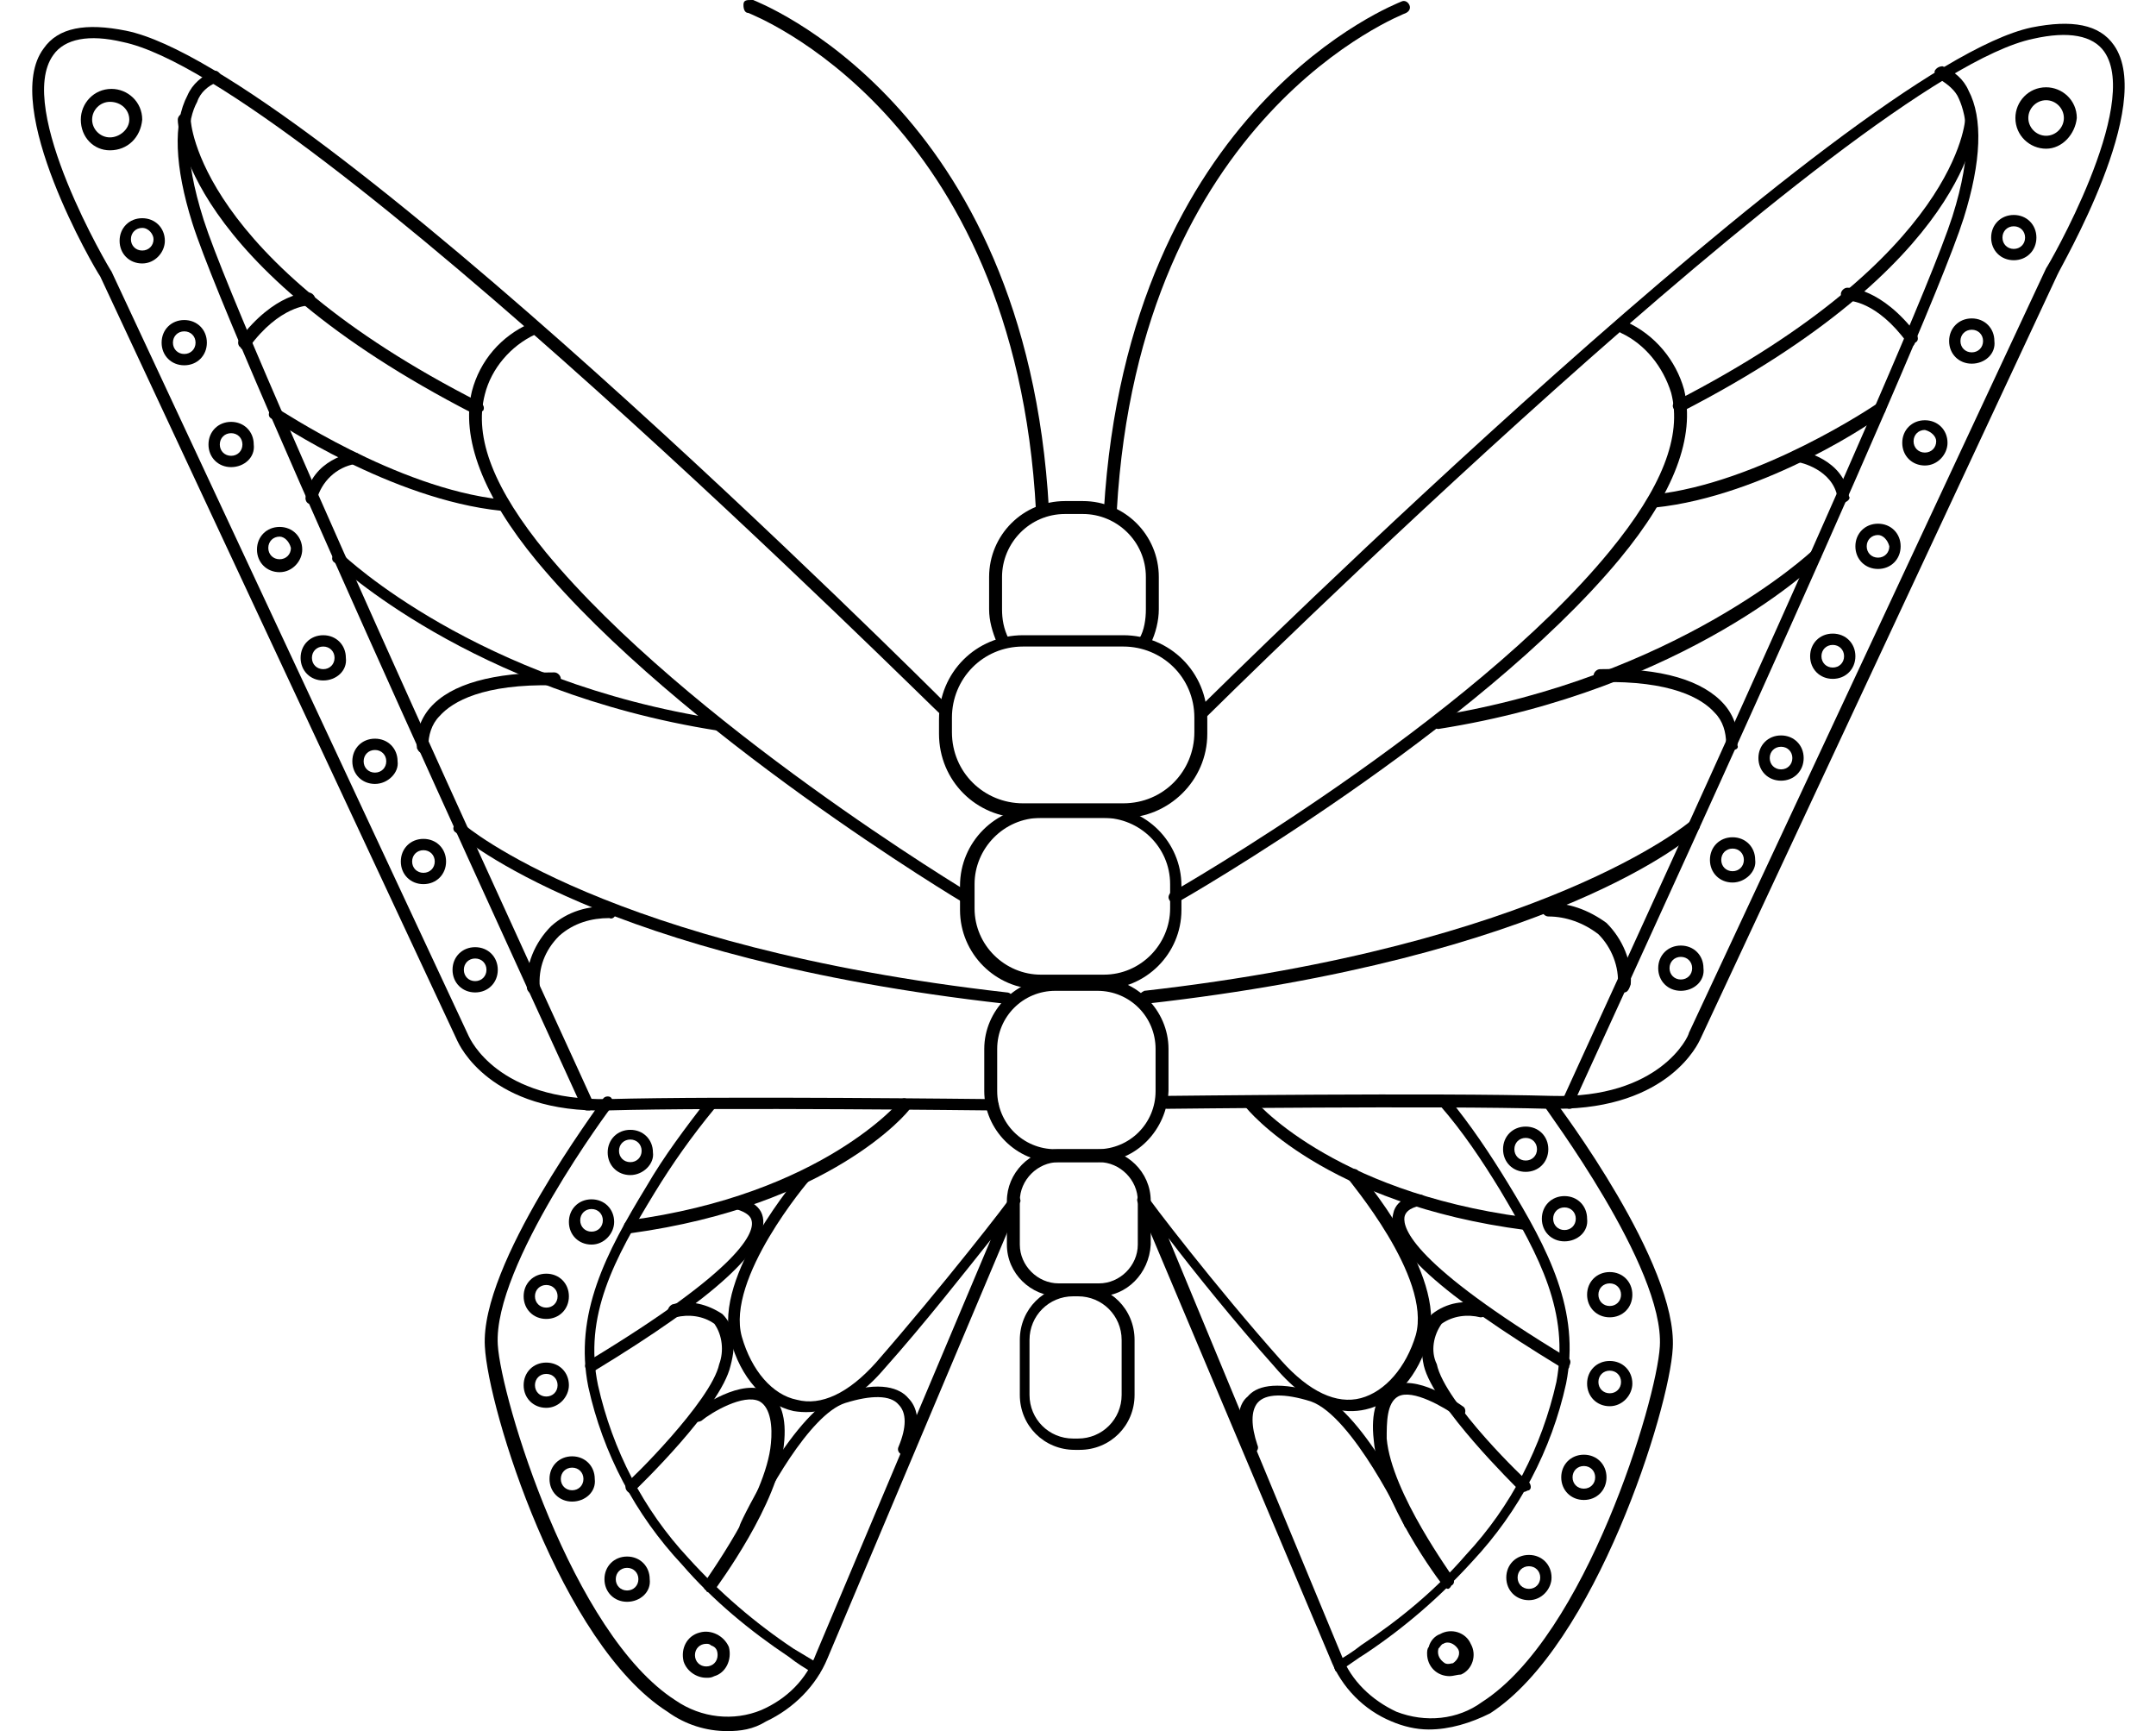 <?xml version="1.0" encoding="UTF-8"?><svg xmlns="http://www.w3.org/2000/svg" xmlns:xlink="http://www.w3.org/1999/xlink" height="107.1" preserveAspectRatio="xMidYMid meet" version="1.0" viewBox="-2.0 -0.1 133.4 107.1" width="133.4" zoomAndPan="magnify"><g id="change1_1"><path d="M59.3,68.6L59.3,68.6c-0.2,0-16.7-0.2-23.7,0c-7.3,0.2-9.2-4.1-9.3-4.3L4.2,17C3.9,16.6-2,6.5,0.7,2.9 c0.9-1.3,2.6-1.6,5.1-1.1C17.1,4.1,55.1,42,56.7,43.6c0.1,0.2,0.1,0.4,0,0.5c-0.1,0.1-0.4,0.1-0.5,0C55.8,43.8,16.7,4.8,5.6,2.5 C3.5,2,2,2.3,1.3,3.3c-2.4,3.3,3.5,13.3,3.6,13.4L27,64c0.1,0.2,1.8,4,8.6,3.9c7.1-0.2,23.6,0,23.8,0c0.2,0,0.4,0.2,0.4,0.4 S59.5,68.6,59.3,68.6L59.3,68.6z"/><path d="M34.3,68.6c-0.1,0-0.3-0.1-0.3-0.2c-0.2-0.5-21.6-46.8-24.1-54.7c-1.1-3.5-1.2-6.2-0.3-7.9c0.3-0.7,0.9-1.2,1.6-1.5 c0.2-0.1,0.4,0.1,0.5,0.3C11.7,4.8,11.6,5,11.4,5c-0.5,0.2-1,0.6-1.2,1.2c-0.6,1.1-0.9,3.2,0.4,7.3c2.5,7.8,23.9,54.1,24.1,54.6 c0.1,0.2,0,0.4-0.2,0.5c0,0,0,0,0,0C34.4,68.6,34.4,68.6,34.3,68.6z"/><path d="M27.5,25.5c-0.1,0-0.1,0-0.2,0C9.4,16.3,9,7.7,9,7.3c0-0.2,0.2-0.4,0.4-0.4c0.2,0,0.4,0.2,0.4,0.4c0,0.1,0.4,8.6,17.9,17.5 c0.2,0.1,0.3,0.3,0.2,0.5C27.7,25.4,27.6,25.5,27.5,25.5L27.5,25.5z"/><path d="M13.1,21.5c-0.1,0-0.2,0-0.2-0.1c-0.2-0.1-0.2-0.4-0.1-0.5C15,18,17,18,17.1,18c0.2,0,0.4,0.2,0.4,0.4s-0.2,0.4-0.4,0.4 l0,0l0,0c0,0-1.8,0-3.7,2.6C13.4,21.4,13.3,21.5,13.1,21.5z"/><path d="M29,31.5L29,31.5c-6.8-0.7-13.9-5.5-14.2-5.7c-0.2-0.1-0.2-0.3-0.1-0.5c0.1-0.2,0.3-0.2,0.5-0.1c0,0,0,0,0,0 c0.1,0,7.3,4.9,13.8,5.6c0.2,0,0.4,0.2,0.3,0.4C29.4,31.3,29.2,31.5,29,31.5L29,31.5z"/><path d="M42.4,45.1C42.4,45.1,42.3,45.1,42.4,45.1c-15.3-2.4-23.6-10.4-23.7-10.4c-0.2-0.1-0.2-0.4,0-0.5c0.1-0.2,0.4-0.2,0.5,0 c0,0,0,0,0,0c0.1,0.1,8.3,7.9,23.3,10.2c0.2,0,0.3,0.2,0.3,0.4C42.7,45,42.6,45.1,42.4,45.1z"/><path d="M24.2,46.5c-0.2,0-0.3-0.1-0.4-0.3c-0.1-0.9,0.2-1.8,0.8-2.5c1.3-1.5,3.9-2.2,7.7-2.2c0.2,0,0.4,0.2,0.4,0.4c0,0,0,0,0,0 c0,0.2-0.2,0.4-0.4,0.4c-4.4-0.1-6.3,1-7.1,1.9c-0.5,0.5-0.7,1.2-0.7,1.9C24.6,46.2,24.4,46.4,24.2,46.5 C24.2,46.5,24.2,46.5,24.2,46.5z"/><path d="M60.2,62L60.2,62c-25-2.8-33.6-10.3-34-10.6c-0.2-0.1-0.2-0.4,0-0.5c0.1-0.2,0.4-0.2,0.5,0l0,0c0.1,0.1,8.9,7.6,33.6,10.4 c0.2,0,0.4,0.2,0.3,0.4C60.6,61.9,60.4,62,60.2,62L60.2,62z"/><path d="M31,61.4L31,61.4c-0.2,0-0.4-0.2-0.4-0.4c0,0,0,0,0,0c-0.1-1.4,0.5-2.8,1.5-3.8c1-0.9,2.3-1.3,3.7-1.2 c0.2,0,0.4,0.2,0.3,0.4c0,0.2-0.2,0.4-0.4,0.3c-1.1,0-2.2,0.3-3.1,1.1c-0.9,0.9-1.3,2-1.2,3.2C31.3,61.2,31.2,61.4,31,61.4z"/><path d="M17.3,31.1C17.3,31.1,17.3,31.1,17.3,31.1c-0.3,0-0.4-0.2-0.4-0.4c0.4-2.4,2.9-2.8,3-2.8c0.2,0,0.4,0.1,0.4,0.3 c0,0.2-0.1,0.4-0.3,0.4c-1.2,0.2-2.1,1.1-2.4,2.2C17.7,31,17.5,31.1,17.3,31.1z"/><path d="M57.9,55.9c-0.1,0-0.1,0-0.2-0.1C57.5,55.7,40,45.2,31.2,34.6c-3.3-4-4.7-7.6-4-10.5c0.5-1.9,1.8-3.4,3.6-4.2 c0.2-0.1,0.4,0,0.5,0.2c0.1,0.2,0,0.4-0.2,0.5c-1.5,0.7-2.7,2.1-3.1,3.7c-0.7,2.7,0.6,5.9,3.8,9.8c8.7,10.5,26.1,21,26.3,21.1 c0.2,0.1,0.2,0.3,0.1,0.5C58.1,55.8,58,55.9,57.9,55.9z"/><path d="M4.8,9.2C3.8,9.2,3,8.4,3,7.3c0-1,0.8-1.9,1.9-1.9c1,0,1.9,0.8,1.9,1.9c0,0,0,0,0,0C6.7,8.4,5.9,9.2,4.8,9.2z M4.8,6.2 c-0.6,0-1.1,0.5-1.1,1.1s0.5,1.1,1.1,1.1S6,7.9,6,7.3C6,6.7,5.5,6.2,4.8,6.2z"/><path d="M6.8,16.2c-0.8,0-1.4-0.6-1.4-1.4c0-0.8,0.6-1.4,1.4-1.4s1.4,0.6,1.4,1.4l0,0C8.2,15.5,7.6,16.2,6.8,16.2z M6.8,14 c-0.4,0-0.7,0.3-0.7,0.7c0,0.4,0.3,0.7,0.7,0.7s0.7-0.3,0.7-0.7l0,0C7.5,14.4,7.2,14,6.8,14z"/><path d="M9.4,22.5c-0.8,0-1.4-0.6-1.4-1.4s0.6-1.4,1.4-1.4c0.8,0,1.4,0.6,1.4,1.4C10.8,21.9,10.2,22.5,9.4,22.5z M9.4,20.4 c-0.4,0-0.7,0.3-0.7,0.7c0,0.4,0.3,0.7,0.7,0.7c0.4,0,0.7-0.3,0.7-0.7C10.1,20.7,9.8,20.4,9.4,20.4C9.4,20.4,9.4,20.4,9.4,20.4 L9.4,20.4z"/><path d="M12.3,28.8c-0.8,0-1.4-0.6-1.4-1.4c0-0.8,0.6-1.4,1.4-1.4c0.8,0,1.4,0.6,1.4,1.4c0,0,0,0,0,0 C13.8,28.2,13.1,28.8,12.3,28.8z M12.3,26.7c-0.4,0-0.7,0.3-0.7,0.7c0,0.4,0.3,0.7,0.7,0.7c0.4,0,0.7-0.3,0.7-0.7c0,0,0,0,0,0 C13,27,12.7,26.7,12.3,26.7z"/><path d="M15.3,35.3c-0.8,0-1.4-0.6-1.4-1.4c0-0.8,0.6-1.4,1.4-1.4c0.8,0,1.4,0.6,1.4,1.4c0,0,0,0,0,0 C16.7,34.6,16.1,35.3,15.3,35.3z M15.3,33.1c-0.4,0-0.7,0.3-0.7,0.7c0,0.4,0.3,0.7,0.7,0.7c0.4,0,0.7-0.3,0.7-0.7c0,0,0,0,0,0 C15.9,33.4,15.6,33.1,15.3,33.1z"/><path d="M18,42c-0.8,0-1.4-0.6-1.4-1.4c0-0.8,0.6-1.4,1.4-1.4c0.8,0,1.4,0.6,1.4,1.4l0,0C19.5,41.4,18.8,42,18,42z M18,39.9 c-0.4,0-0.7,0.3-0.7,0.7c0,0.4,0.3,0.7,0.7,0.7c0.4,0,0.7-0.3,0.7-0.7l0,0C18.7,40.2,18.4,39.9,18,39.9z"/><path d="M21.2,48.4c-0.8,0-1.4-0.6-1.4-1.4c0-0.8,0.6-1.4,1.4-1.4s1.4,0.6,1.4,1.4c0,0,0,0,0,0C22.7,47.7,22,48.4,21.2,48.4z M21.2,46.3c-0.4,0-0.7,0.3-0.7,0.7c0,0.4,0.3,0.7,0.7,0.7c0.4,0,0.7-0.3,0.7-0.7c0,0,0,0,0,0C21.9,46.6,21.6,46.3,21.2,46.3z"/><path d="M24.2,54.6c-0.8,0-1.4-0.6-1.4-1.4c0-0.8,0.6-1.4,1.4-1.4c0.8,0,1.4,0.6,1.4,1.4c0,0,0,0,0,0C25.6,54,25,54.6,24.2,54.6z M24.2,52.5c-0.4,0-0.7,0.3-0.7,0.7c0,0.4,0.3,0.7,0.7,0.7c0.4,0,0.7-0.3,0.7-0.7c0,0,0,0,0,0C24.9,52.8,24.6,52.5,24.2,52.5z"/><path d="M27.4,61.3c-0.8,0-1.4-0.6-1.4-1.4c0-0.8,0.6-1.4,1.4-1.4c0.8,0,1.4,0.6,1.4,1.4l0,0C28.8,60.7,28.2,61.3,27.4,61.3z M27.4,59.2c-0.4,0-0.7,0.3-0.7,0.7c0,0.4,0.3,0.7,0.7,0.7c0.4,0,0.7-0.3,0.7-0.7l0,0C28.1,59.5,27.8,59.2,27.4,59.2z"/><path d="M37,72.6c-0.8,0-1.4-0.6-1.4-1.4c0-0.8,0.6-1.4,1.4-1.4c0.8,0,1.4,0.6,1.4,1.4C38.5,71.9,37.8,72.6,37,72.6z M37,70.4 c-0.4,0-0.7,0.3-0.7,0.7c0,0.4,0.3,0.7,0.7,0.7c0.4,0,0.7-0.3,0.7-0.7C37.7,70.7,37.4,70.4,37,70.4z"/><path d="M34.6,76.9c-0.8,0-1.4-0.6-1.4-1.4s0.6-1.4,1.4-1.4s1.4,0.6,1.4,1.4l0,0C36,76.2,35.4,76.9,34.6,76.9z M34.6,74.7 c-0.4,0-0.7,0.3-0.7,0.7s0.3,0.7,0.7,0.7c0.4,0,0.7-0.3,0.7-0.7l0,0C35.3,75,35,74.7,34.6,74.7z"/><path d="M31.8,81.5c-0.8,0-1.4-0.6-1.4-1.4s0.6-1.4,1.4-1.4c0.8,0,1.4,0.6,1.4,1.4c0,0,0,0,0,0C33.2,80.9,32.6,81.5,31.8,81.5z M31.8,79.4c-0.4,0-0.7,0.3-0.7,0.7s0.3,0.7,0.7,0.7c0.4,0,0.7-0.3,0.7-0.7c0,0,0,0,0,0C32.5,79.7,32.2,79.4,31.8,79.4L31.8,79.4z"/><path d="M31.8,87c-0.8,0-1.4-0.6-1.4-1.4c0-0.8,0.6-1.4,1.4-1.4c0.8,0,1.4,0.6,1.4,1.4c0,0,0,0,0,0C33.2,86.3,32.6,87,31.8,87z M31.8,84.9c-0.4,0-0.7,0.3-0.7,0.7s0.3,0.7,0.7,0.7c0.4,0,0.7-0.3,0.7-0.7c0,0,0,0,0,0C32.5,85.2,32.2,84.9,31.8,84.9z"/><path d="M33.4,92.8c-0.8,0-1.4-0.6-1.4-1.4s0.6-1.4,1.4-1.4c0.8,0,1.4,0.6,1.4,1.4l0,0C34.9,92.2,34.2,92.8,33.4,92.8z M33.4,90.7 c-0.4,0-0.7,0.3-0.7,0.7s0.3,0.7,0.7,0.7c0.4,0,0.7-0.3,0.7-0.7c0,0,0,0,0,0C34.1,91,33.8,90.7,33.4,90.7z"/><path d="M36.8,99c-0.8,0-1.4-0.6-1.4-1.4s0.6-1.4,1.4-1.4s1.4,0.6,1.4,1.4l0,0C38.3,98.4,37.6,99,36.8,99z M36.8,96.9 c-0.4,0-0.7,0.3-0.7,0.7s0.3,0.7,0.7,0.7c0.4,0,0.7-0.3,0.7-0.7l0,0C37.5,97.2,37.2,96.9,36.8,96.9L36.8,96.9z"/><path d="M41.7,103.7c-0.6,0-1.2-0.4-1.4-1c-0.2-0.8,0.2-1.6,1-1.8c0.7-0.2,1.5,0.2,1.8,0.9l0,0c0.2,0.8-0.2,1.6-0.9,1.8 C42,103.7,41.9,103.7,41.7,103.7L41.7,103.7z M41.7,101.6c-0.4,0-0.7,0.3-0.7,0.7s0.3,0.7,0.7,0.7c0.4,0,0.7-0.3,0.7-0.7 c0-0.3-0.1-0.5-0.4-0.6C41.9,101.6,41.8,101.6,41.7,101.6z"/><path d="M48.5,103.5c-0.1,0-0.1,0-0.2-0.1c-0.5-0.3-1-0.6-1.5-1c-2.4-1.6-4.7-3.5-6.6-5.7c-2.9-3.1-4.9-6.9-5.8-11 c-0.9-4.5,1.1-8.3,3.6-12.4c1.1-1.9,2.4-3.6,3.7-5.3c0.1-0.2,0.4-0.2,0.5,0c0.2,0.1,0.2,0.4,0,0.5c-1.4,1.7-2.6,3.4-3.7,5.2 c-2.5,4.1-4.4,7.6-3.5,11.9c0.9,4,2.8,7.7,5.6,10.7c1.9,2.1,4.1,4,6.5,5.6c0.5,0.3,1,0.6,1.5,0.9c0.2,0.1,0.2,0.3,0.1,0.5 C48.8,103.4,48.7,103.5,48.5,103.5L48.5,103.5z"/><path d="M37,76.2c-0.2,0-0.4-0.2-0.4-0.4c0-0.2,0.1-0.3,0.3-0.4c12-1.6,16.8-7.4,16.8-7.4c0.1-0.2,0.4-0.2,0.5,0 c0.2,0.1,0.2,0.4,0.1,0.5C54.2,68.7,49.4,74.5,37,76.2L37,76.2z"/><path d="M34.6,84.8c-0.2,0-0.4-0.2-0.4-0.4c0-0.1,0.1-0.3,0.2-0.3c9.6-5.8,10.3-8,10.1-8.7c-0.1-0.5-1-0.7-1-0.7 c-0.2,0-0.4-0.2-0.3-0.4c0-0.2,0.2-0.3,0.4-0.3c0,0,0,0,0,0c0.1,0,1.4,0.2,1.6,1.2c0.4,1.9-3,5-10.4,9.5 C34.7,84.7,34.7,84.8,34.6,84.8z"/><path d="M43,107c-1.3,0-2.6-0.4-3.7-1.2c-6.6-4.2-11.1-18.7-11.3-22.6c-0.3-5.1,7-14.8,7.3-15.3c0.1-0.2,0.4-0.2,0.5-0.1 s0.2,0.4,0.1,0.5c-0.1,0.1-7.4,9.9-7.1,14.8c0.2,3.3,4.6,17.9,11,22c1.6,1.1,3.6,1.3,5.3,0.6c1.6-0.7,2.8-1.9,3.4-3.5l10.8-25.6 c-1.6,2-4.1,5.2-6.6,8c-2.3,2.7-4.4,2.8-5.6,2.6c-1.8-0.4-3.3-2.1-3.9-4.4c-1.1-4,4.2-10.1,4.4-10.4c0.1-0.2,0.4-0.2,0.5,0 s0.2,0.4,0,0.5c-0.1,0.1-5.2,6.1-4.2,9.7c0.6,2.1,1.9,3.6,3.4,3.9c1.5,0.4,3.2-0.4,4.9-2.3c4.1-4.7,8.3-10.1,8.3-10.2 c0.1-0.2,0.4-0.2,0.5-0.1c0.1,0.1,0.2,0.3,0.1,0.4l-11.9,28.2c-0.7,1.7-2.1,3.1-3.8,3.9C44.6,106.9,43.8,107,43,107z"/><path d="M37.1,92.3c-0.2,0-0.4-0.2-0.4-0.4c0-0.1,0-0.2,0.1-0.3c0.1,0,5.2-5,5.7-7.3c0.3-0.8,0.2-1.8-0.3-2.5 c-0.7-0.5-1.6-0.6-2.4-0.4c-0.2,0-0.4-0.1-0.5-0.3c0-0.2,0.1-0.4,0.3-0.5c1.1-0.3,2.2,0,3.1,0.6c0.7,0.7,0.9,1.7,0.5,3.2 c-0.6,2.6-5.7,7.5-5.9,7.7C37.3,92.3,37.2,92.3,37.1,92.3z"/><path d="M41.9,98.4c-0.1,0-0.2,0-0.2-0.1c-0.2-0.1-0.2-0.4-0.1-0.5l0,0c0-0.1,3.8-5.2,4.1-8.6c0.1-1,0-2.2-0.7-2.6 c-1-0.5-3,0.7-3.6,1.2c-0.2,0.1-0.4,0.1-0.5-0.1c-0.1-0.2-0.1-0.4,0.1-0.5c0.3-0.2,2.9-2.1,4.5-1.2c0.8,0.5,1.2,1.6,1,3.3 c-0.3,3.6-4.1,8.7-4.3,9C42.1,98.3,42,98.4,41.9,98.4z"/><path d="M44.2,94.7c-0.1,0-0.1,0-0.2,0c-0.2-0.1-0.3-0.3-0.2-0.5c0,0,0,0,0,0c0.1-0.3,3.4-7.1,6.3-8.1c2.4-0.8,3.6-0.3,4.1,0.3 c0.5,0.5,0.9,1.5,0.1,3.3c-0.1,0.2-0.3,0.3-0.5,0.2c-0.2-0.1-0.3-0.3-0.2-0.5c0.5-1.2,0.5-2.1,0-2.6c-0.5-0.6-1.7-0.6-3.3-0.1 c-2.2,0.7-5,5.8-5.8,7.7C44.5,94.6,44.4,94.7,44.2,94.7z"/><path d="M94.3,68.5c-0.1,0-0.3,0-0.4,0c-7-0.2-23.6,0-23.7,0l0,0c-0.2,0-0.4-0.2-0.4-0.4s0.2-0.4,0.4-0.4c0.2,0,16.7-0.2,23.8,0 c6.7,0.2,8.5-3.7,8.5-3.9l22.1-47.3c0.1-0.1,5.9-10.1,3.6-13.4c-0.7-1-2.2-1.3-4.4-0.8c-11.1,2.3-50.8,41.6-51.2,42 c-0.1,0.1-0.4,0.1-0.5,0c-0.1-0.1-0.1-0.4,0-0.5c1.6-1.6,40.3-39.8,51.6-42.2c2.5-0.5,4.2-0.2,5.1,1.1c2.6,3.7-3.3,13.7-3.5,14.2 l-22.1,47.3C103.1,64.4,101.3,68.5,94.3,68.5z"/><path d="M95.1,68.5c-0.2,0-0.4-0.2-0.4-0.4c0-0.1,0-0.1,0-0.2c0.2-0.5,21.6-46.8,24.1-54.6c1.3-4.1,0.9-6.2,0.4-7.3 c-0.2-0.5-0.7-0.9-1.2-1.2c-0.2-0.1-0.3-0.3-0.3-0.5c0.1-0.2,0.3-0.3,0.5-0.3c0,0,0,0,0,0c0.7,0.3,1.3,0.8,1.6,1.5 c0.9,1.7,0.8,4.4-0.3,7.9c-2.5,7.9-23.9,54.2-24.1,54.7C95.4,68.4,95.3,68.5,95.1,68.5z"/><path d="M101.9,25.4c-0.2,0-0.4-0.2-0.4-0.4c0-0.1,0.1-0.3,0.2-0.3c17.5-9,17.9-17.4,17.9-17.5c0-0.2,0.2-0.4,0.3-0.4c0,0,0,0,0,0 c0.2,0,0.4,0.2,0.4,0.4c0,0,0,0,0,0c0,0.4-0.4,9-18.3,18.2C102.1,25.4,102,25.4,101.9,25.4z"/><path d="M116.3,21.3c-0.1,0-0.2-0.1-0.3-0.2c-1.9-2.6-3.6-2.6-3.7-2.6h0c-0.2,0-0.4-0.2-0.4-0.4c0-0.2,0.2-0.4,0.4-0.4 c0.1,0,2.1,0,4.3,2.9c0.1,0.2,0.1,0.4-0.1,0.5C116.4,21.3,116.4,21.3,116.3,21.3L116.3,21.3z"/><path d="M100.4,31.3c-0.2,0-0.4-0.2-0.4-0.4c0-0.2,0.1-0.4,0.3-0.4c6.6-0.7,13.8-5.6,13.8-5.6c0.2-0.1,0.4-0.1,0.5,0.1 c0.1,0.2,0.1,0.4-0.1,0.5c0,0,0,0,0,0C114.3,25.8,107.2,30.6,100.4,31.3L100.4,31.3z"/><path d="M87,45c-0.2,0-0.4-0.2-0.4-0.4c0-0.2,0.1-0.3,0.3-0.4c14.9-2.4,23.2-10.2,23.2-10.2c0.1-0.1,0.4-0.1,0.5,0s0.1,0.4,0,0.5 l0,0C110.7,34.6,102.3,42.6,87,45C87.1,45,87.1,45,87,45z"/><path d="M105.2,46.3C105.2,46.3,105.2,46.3,105.2,46.3c-0.3,0-0.4-0.2-0.4-0.4c0-0.7-0.2-1.4-0.7-1.9c-0.8-0.9-2.7-2-7.1-1.9 c-0.2,0-0.4-0.2-0.4-0.4s0.2-0.4,0.4-0.4c3.8-0.1,6.4,0.7,7.7,2.2c0.6,0.7,0.9,1.6,0.8,2.5C105.6,46.2,105.4,46.3,105.2,46.3z"/><path d="M68.9,62c-0.2,0-0.4-0.2-0.4-0.4c0-0.2,0.1-0.3,0.3-0.4c24.7-2.8,33.7-10.4,33.8-10.5c0.2-0.1,0.4-0.1,0.5,0 c0.1,0.2,0.1,0.4,0,0.5C102.8,51.7,93.9,59.2,68.9,62L68.9,62z"/><path d="M98.5,61.3c-0.2,0-0.4-0.2-0.4-0.4c0.1-1.2-0.4-2.4-1.2-3.2c-0.9-0.7-2-1.1-3.1-1.1c-0.2,0-0.4-0.2-0.4-0.4 c0-0.2,0.1-0.4,0.3-0.4c1.3-0.1,2.6,0.4,3.7,1.2c1,1,1.6,2.4,1.5,3.8C98.8,61.1,98.7,61.3,98.5,61.3L98.5,61.3z"/><path d="M112.1,31c-0.2,0-0.3-0.1-0.4-0.3c-0.3-1.8-2.4-2.2-2.4-2.2c-0.2,0-0.3-0.2-0.3-0.4c0,0,0,0,0,0c0-0.2,0.2-0.3,0.4-0.3 c0,0,0,0,0,0c0.1,0,2.7,0.5,3,2.8C112.5,30.7,112.4,30.9,112.1,31C112.1,31,112.1,31,112.1,31z"/><path d="M70.7,55.8c-0.2,0-0.4-0.2-0.4-0.4c0-0.1,0.1-0.3,0.2-0.3C70.7,55,89,44.5,97.6,34c3.2-3.9,4.5-7.1,3.8-9.8 c-0.5-1.6-1.6-3-3.1-3.7c-0.2-0.1-0.3-0.3-0.2-0.5s0.3-0.3,0.5-0.2c1.8,0.8,3.1,2.4,3.6,4.2c0.7,2.9-0.6,6.4-4,10.5 c-8.8,10.6-27.1,21.1-27.3,21.2C70.9,55.8,70.8,55.8,70.7,55.8z"/><path d="M124.6,9.1c-1,0-1.9-0.8-1.9-1.9c0-1,0.8-1.9,1.9-1.9c1,0,1.9,0.8,1.9,1.9c0,0,0,0,0,0C126.4,8.2,125.6,9.1,124.6,9.1z M124.6,6.1c-0.6,0-1.1,0.5-1.1,1.1c0,0.6,0.5,1.1,1.1,1.1s1.1-0.5,1.1-1.1c0,0,0,0,0,0C125.7,6.6,125.2,6.1,124.6,6.1z"/><path d="M122.6,16c-0.8,0-1.4-0.6-1.4-1.4c0-0.8,0.6-1.4,1.4-1.4c0.8,0,1.4,0.6,1.4,1.4C124,15.4,123.4,16,122.6,16z M122.6,13.9 c-0.4,0-0.7,0.3-0.7,0.7s0.3,0.7,0.7,0.7c0.4,0,0.7-0.3,0.7-0.7c0,0,0,0,0,0C123.3,14.2,123,13.9,122.6,13.9z"/><path d="M120,22.4c-0.8,0-1.4-0.6-1.4-1.4s0.6-1.4,1.4-1.4c0.8,0,1.4,0.6,1.4,1.4l0,0C121.5,21.8,120.8,22.4,120,22.4z M120,20.3 c-0.4,0-0.7,0.3-0.7,0.7s0.3,0.7,0.7,0.7c0.4,0,0.7-0.3,0.7-0.7l0,0C120.7,20.6,120.4,20.3,120,20.3z"/><path d="M117.1,28.7c-0.8,0-1.4-0.6-1.4-1.4c0-0.8,0.6-1.4,1.4-1.4c0.8,0,1.4,0.6,1.4,1.4c0,0,0,0,0,0 C118.5,28,117.9,28.7,117.1,28.7z M117.1,26.5c-0.4,0-0.7,0.3-0.7,0.7c0,0.4,0.3,0.7,0.7,0.7c0.4,0,0.7-0.3,0.7-0.7c0,0,0,0,0,0 C117.8,26.9,117.5,26.6,117.1,26.5z"/><path d="M114.2,35.1c-0.8,0-1.4-0.6-1.4-1.4s0.6-1.4,1.4-1.4c0.8,0,1.4,0.6,1.4,1.4C115.6,34.5,115,35.1,114.2,35.1z M114.2,33 c-0.4,0-0.7,0.3-0.7,0.7c0,0.4,0.3,0.7,0.7,0.7c0.4,0,0.7-0.3,0.7-0.7v0C114.8,33.3,114.5,33,114.2,33z"/><path d="M111.4,41.9c-0.8,0-1.4-0.6-1.4-1.4c0-0.8,0.6-1.4,1.4-1.4c0.8,0,1.4,0.6,1.4,1.4C112.8,41.3,112.2,41.9,111.4,41.9z M111.4,39.8c-0.4,0-0.7,0.3-0.7,0.7c0,0.4,0.3,0.7,0.7,0.7c0.4,0,0.7-0.3,0.7-0.7C112.1,40.1,111.8,39.8,111.4,39.8 C111.4,39.8,111.4,39.8,111.4,39.8L111.4,39.8z"/><path d="M108.2,48.2c-0.8,0-1.4-0.6-1.4-1.4c0-0.8,0.6-1.4,1.4-1.4c0.8,0,1.4,0.6,1.4,1.4c0,0,0,0,0,0 C109.6,47.6,109,48.2,108.2,48.2z M108.2,46.1c-0.4,0-0.7,0.3-0.7,0.7c0,0.4,0.3,0.7,0.7,0.7c0.4,0,0.7-0.3,0.7-0.7c0,0,0,0,0,0 C108.9,46.4,108.6,46.1,108.2,46.1z"/><path d="M105.2,54.5c-0.8,0-1.4-0.6-1.4-1.4c0-0.8,0.6-1.4,1.4-1.4c0.8,0,1.4,0.6,1.4,1.4C106.7,53.8,106,54.5,105.2,54.5z M105.2,52.4c-0.4,0-0.7,0.3-0.7,0.7c0,0.4,0.3,0.7,0.7,0.7c0.4,0,0.7-0.3,0.7-0.7C105.9,52.7,105.6,52.4,105.2,52.4z"/><path d="M102,61.2c-0.8,0-1.4-0.6-1.4-1.4s0.6-1.4,1.4-1.4c0.8,0,1.4,0.6,1.4,1.4c0,0,0,0,0,0C103.5,60.6,102.8,61.2,102,61.2z M102,59.1c-0.4,0-0.7,0.3-0.7,0.7s0.3,0.7,0.7,0.7c0.4,0,0.7-0.3,0.7-0.7c0,0,0,0,0,0C102.7,59.4,102.4,59.1,102,59.1L102,59.1z"/><path d="M92.4,72.4c-0.8,0-1.4-0.6-1.4-1.4c0-0.8,0.6-1.4,1.4-1.4c0.8,0,1.4,0.6,1.4,1.4c0,0,0,0,0,0 C93.8,71.8,93.2,72.4,92.4,72.4z M92.4,70.3c-0.4,0-0.7,0.3-0.7,0.7c0,0.4,0.3,0.7,0.7,0.7c0.4,0,0.7-0.3,0.7-0.7 C93.1,70.6,92.8,70.3,92.4,70.3z"/><path d="M94.8,76.7c-0.8,0-1.4-0.6-1.4-1.4s0.6-1.4,1.4-1.4c0.8,0,1.4,0.6,1.4,1.4c0,0,0,0,0,0C96.3,76.1,95.6,76.7,94.8,76.7z M94.8,74.6c-0.4,0-0.7,0.3-0.7,0.7c0,0.4,0.3,0.7,0.7,0.7c0.4,0,0.7-0.3,0.7-0.7c0,0,0,0,0,0C95.5,74.9,95.2,74.6,94.8,74.6z"/><path d="M97.6,81.4c-0.8,0-1.4-0.6-1.4-1.4c0-0.8,0.6-1.4,1.4-1.4c0.8,0,1.4,0.6,1.4,1.4c0,0,0,0,0,0C99,80.8,98.4,81.4,97.6,81.4z M97.6,79.3c-0.4,0-0.7,0.3-0.7,0.7c0,0.4,0.3,0.7,0.7,0.7c0.4,0,0.7-0.3,0.7-0.7c0,0,0,0,0,0C98.3,79.6,98,79.3,97.6,79.3z"/><path d="M97.6,86.9c-0.8,0-1.4-0.6-1.4-1.4s0.6-1.4,1.4-1.4c0.8,0,1.4,0.6,1.4,1.4l0,0C99,86.2,98.4,86.9,97.6,86.9z M97.6,84.7 c-0.4,0-0.7,0.3-0.7,0.7s0.3,0.7,0.7,0.7c0.4,0,0.7-0.3,0.7-0.7l0,0C98.3,85,98,84.7,97.6,84.7z"/><path d="M96,92.7c-0.8,0-1.4-0.6-1.4-1.4c0-0.8,0.6-1.4,1.4-1.4c0.8,0,1.4,0.6,1.4,1.4c0,0,0,0,0,0C97.4,92.1,96.8,92.7,96,92.7z M96,90.6c-0.4,0-0.7,0.3-0.7,0.7c0,0.4,0.3,0.7,0.7,0.7c0.4,0,0.7-0.3,0.7-0.7c0,0,0,0,0,0C96.7,90.9,96.4,90.6,96,90.6z"/><path d="M92.6,98.9c-0.8,0-1.4-0.6-1.4-1.4c0-0.8,0.6-1.4,1.4-1.4c0.8,0,1.4,0.6,1.4,1.4c0,0,0,0,0,0C94,98.2,93.4,98.9,92.6,98.9z M92.6,96.8c-0.4,0-0.7,0.3-0.7,0.7c0,0.4,0.3,0.7,0.7,0.7c0.4,0,0.7-0.3,0.7-0.7c0,0,0,0,0,0C93.3,97.1,93,96.8,92.6,96.8z"/><path d="M87.7,103.6c-0.8,0-1.4-0.6-1.4-1.4c0-0.1,0-0.3,0.1-0.4l0,0c0.1-0.4,0.4-0.7,0.7-0.8c0.7-0.4,1.6-0.1,1.9,0.6 c0.4,0.7,0.1,1.6-0.6,1.9l0,0C88.2,103.5,87.9,103.6,87.7,103.6z M87,101.9c-0.1,0.4,0.1,0.7,0.4,0.9c0.2,0.1,0.4,0,0.5,0 c0.3-0.2,0.5-0.6,0.3-0.9c-0.2-0.3-0.6-0.5-0.9-0.3C87.2,101.6,87.1,101.8,87,101.9z"/><path d="M80.9,103.4c-0.1,0-0.3-0.1-0.3-0.2c-0.1-0.2-0.1-0.4,0.1-0.5c0,0,0,0,0,0c0.5-0.3,1-0.6,1.5-1c2.4-1.6,4.6-3.4,6.5-5.6 c2.8-3,4.7-6.7,5.6-10.7c0.8-4.3-1-7.7-3.5-11.9c-1.1-1.8-2.3-3.6-3.7-5.2c-0.1-0.2-0.1-0.4,0-0.5s0.4-0.1,0.5,0 c1.4,1.7,2.6,3.5,3.7,5.3c2.5,4.1,4.5,7.9,3.6,12.4c-0.9,4.1-2.9,7.9-5.8,11c-2,2.2-4.2,4.1-6.6,5.7c-0.5,0.3-1,0.7-1.5,1 C81,103.3,81,103.4,80.9,103.4z"/><path d="M92.4,76C92.4,76,92.3,76,92.4,76C80,74.4,75.2,68.6,75,68.3c-0.1-0.2-0.1-0.4,0-0.5c0.2-0.1,0.4-0.1,0.5,0c0,0,0,0,0,0 c0,0.1,4.8,5.8,16.8,7.4c0.2,0,0.4,0.2,0.3,0.4C92.7,75.9,92.6,76,92.4,76z"/><path d="M94.8,84.6c-0.1,0-0.1,0-0.2-0.1c-7.4-4.5-10.9-7.6-10.4-9.5c0.2-1.1,1.6-1.2,1.6-1.2c0.2,0,0.4,0.1,0.4,0.3c0,0,0,0,0,0 c0,0.2-0.1,0.4-0.3,0.4c0,0-0.9,0.1-1,0.7c-0.1,0.7,0.5,2.9,10.1,8.7c0.2,0.1,0.2,0.3,0.1,0.5C95.1,84.6,95,84.6,94.8,84.6 L94.8,84.6z"/><path d="M86.4,106.9c-0.8,0-1.6-0.2-2.3-0.5c-1.7-0.7-3.1-2.1-3.8-3.9L68.4,74.3c-0.1-0.2,0-0.4,0.2-0.5c0.2-0.1,0.3,0,0.4,0.1 c0,0.1,4.2,5.6,8.3,10.2c1.7,1.9,3.4,2.7,4.9,2.3c1.5-0.4,2.8-1.9,3.4-3.9c1-3.6-4.2-9.6-4.2-9.7c-0.1-0.2-0.1-0.4,0.1-0.5 c0.2-0.1,0.4-0.1,0.5,0c0.2,0.3,5.5,6.4,4.4,10.4c-0.6,2.3-2.1,4-3.9,4.4c-1.3,0.3-3.3,0.1-5.6-2.6c-2.5-2.8-5-5.9-6.6-8L81,102.3 c0.6,1.6,1.9,2.8,3.4,3.5c1.8,0.7,3.8,0.5,5.3-0.6c6.4-4.1,10.8-18.6,11-22c0.3-4.9-7.1-14.7-7.1-14.8c-0.1-0.2-0.1-0.4,0.1-0.5 c0.2-0.1,0.4-0.1,0.5,0.1c0.3,0.4,7.6,10.1,7.3,15.3c-0.2,3.8-4.8,18.4-11.3,22.6C89,106.5,87.7,106.9,86.4,106.9z"/><path d="M92.3,92.2c-0.1,0-0.2,0-0.3-0.1c-0.2-0.2-5.3-5.2-5.9-7.7c-0.3-1.4-0.1-2.5,0.5-3.2c0.9-0.7,2-0.9,3.1-0.6 c0.2,0,0.3,0.3,0.3,0.5c0,0.2-0.2,0.3-0.4,0.3c-0.8-0.2-1.7-0.1-2.4,0.4c-0.5,0.7-0.7,1.7-0.3,2.5c0.5,2.4,5.6,7.3,5.7,7.3 c0.1,0.1,0.2,0.4,0,0.5C92.5,92.1,92.4,92.2,92.3,92.2L92.3,92.2z"/><path d="M87.6,98.2c-0.1,0-0.2-0.1-0.3-0.2c-0.2-0.2-4-5.3-4.3-9c-0.2-1.7,0.2-2.9,1-3.3c1.6-0.9,4.2,1,4.5,1.2 c0.2,0.1,0.2,0.4,0.1,0.5s-0.4,0.2-0.5,0.1l0,0c-0.7-0.5-2.7-1.7-3.6-1.2c-0.7,0.4-0.7,1.6-0.7,2.6c0.3,3.4,4.1,8.5,4.1,8.6 c0.1,0.2,0.1,0.4-0.1,0.5C87.7,98.2,87.6,98.2,87.6,98.2L87.6,98.2z"/><path d="M85.2,94.5c-0.1,0-0.3-0.1-0.3-0.2c0-0.1-3.2-6.8-5.8-7.7c-1.6-0.5-2.8-0.5-3.3,0.1c-0.4,0.5-0.4,1.4,0,2.6 c0.1,0.2,0,0.4-0.2,0.5s-0.4,0-0.5-0.2c-0.8-1.9-0.4-2.9,0.1-3.3c0.5-0.6,1.6-1,4.1-0.3c2.9,0.9,6.2,7.8,6.3,8.1 c0.1,0.2,0,0.4-0.2,0.5c0,0,0,0,0,0C85.3,94.5,85.2,94.5,85.2,94.5z"/><path d="M67.5,50.5h-6.2c-2.9,0-5.2-2.3-5.2-5.2v-0.9c0-2.9,2.3-5.2,5.2-5.2h6.2c2.9,0,5.2,2.3,5.2,5.2v0.9 C72.7,48.2,70.3,50.5,67.5,50.5z M61.3,39.9c-2.5,0-4.4,2-4.4,4.4v0.9c0,2.5,2,4.4,4.4,4.4h6.2c2.5,0,4.4-2,4.4-4.4v-0.9 c0-2.5-2-4.4-4.4-4.4L61.3,39.9z"/><path d="M60,39.9c-0.1,0-0.3-0.1-0.3-0.2c-0.3-0.7-0.5-1.4-0.5-2.1v-2c0-2.6,2.1-4.7,4.7-4.7h1.1c2.6,0,4.7,2.1,4.7,4.7v2 c0,0.7-0.2,1.5-0.5,2.1c-0.1,0.2-0.3,0.3-0.5,0.2c-0.2-0.1-0.3-0.3-0.2-0.5c0.3-0.5,0.4-1.2,0.4-1.8v-2c0-2.2-1.8-3.9-3.9-3.9h-1.1 c-2.2,0-3.9,1.8-3.9,3.9v2c0,0.6,0.1,1.2,0.4,1.8c0.1,0.2,0,0.4-0.2,0.5C60.1,39.9,60.1,39.9,60,39.9L60,39.9z"/><path d="M66.2,61.1h-3.9c-2.7,0-4.9-2.2-4.9-4.9v-1.5c0-2.7,2.2-4.9,4.9-4.9h3.9c2.7,0,4.9,2.2,4.9,4.9v1.5 C71.1,58.9,68.9,61.1,66.2,61.1z M62.4,50.5c-2.3,0-4.1,1.9-4.1,4.1v1.5c0,2.3,1.9,4.1,4.1,4.1h3.9c2.3,0,4.1-1.9,4.1-4.1v-1.5 c0-2.3-1.9-4.1-4.1-4.1L62.4,50.5z"/><path d="M65.9,71.8h-2.6c-2.4,0-4.4-2-4.4-4.4v-2.6c0-2.4,2-4.4,4.4-4.4h2.6c2.4,0,4.4,2,4.4,4.4v2.6 C70.2,69.8,68.3,71.8,65.9,71.8z M63.3,61.2c-2,0-3.6,1.6-3.6,3.6v2.6c0,2,1.6,3.6,3.6,3.6h2.6c2,0,3.6-1.6,3.6-3.6v-2.6 c0-2-1.6-3.6-3.6-3.6H63.3z"/><path d="M66,80.1h-2.5c-1.7,0-3.2-1.4-3.2-3.2v-2.7c0-1.7,1.4-3.2,3.2-3.2H66c1.7,0,3.2,1.4,3.2,3.2v2.7 C69.1,78.7,67.7,80.1,66,80.1z M63.5,71.8c-1.3,0-2.4,1.1-2.4,2.4v2.7c0,1.3,1.1,2.4,2.4,2.4H66c1.3,0,2.4-1.1,2.4-2.4v-2.7 c0-1.3-1.1-2.4-2.4-2.4L63.5,71.8z"/><path d="M64.8,89.6h-0.3c-1.9,0-3.4-1.5-3.4-3.4v-3.4c0-1.9,1.5-3.4,3.4-3.4h0.3c1.9,0,3.4,1.5,3.4,3.4v3.4 C68.2,88.1,66.7,89.6,64.8,89.6z M64.4,80.1c-1.5,0-2.7,1.2-2.7,2.7v3.4c0,1.5,1.2,2.7,2.7,2.7h0.3c1.5,0,2.7-1.2,2.7-2.7v-3.4 c0-1.5-1.2-2.7-2.7-2.7L64.4,80.1z"/><path d="M62.5,31.9c-0.2,0-0.4-0.2-0.4-0.4C60.8,7,44.5,0.8,44.3,0.7c-0.2,0-0.3-0.2-0.3-0.5s0.2-0.3,0.5-0.3c0,0,0.1,0,0.1,0 c0.2,0.1,16.9,6.4,18.3,31.5C62.9,31.7,62.8,31.9,62.5,31.9C62.5,31.9,62.5,31.9,62.5,31.9L62.5,31.9z"/><path d="M66.7,31.9L66.7,31.9c-0.2,0-0.4-0.2-0.4-0.4c0,0,0,0,0,0C67.8,6.4,84.5,0.1,84.7,0c0.2-0.1,0.4,0,0.5,0.2 c0.1,0.2,0,0.4-0.2,0.5c0,0,0,0,0,0C84.8,0.8,68.5,7,67.1,31.5C67.1,31.7,66.9,31.9,66.7,31.9z"/></g></svg>